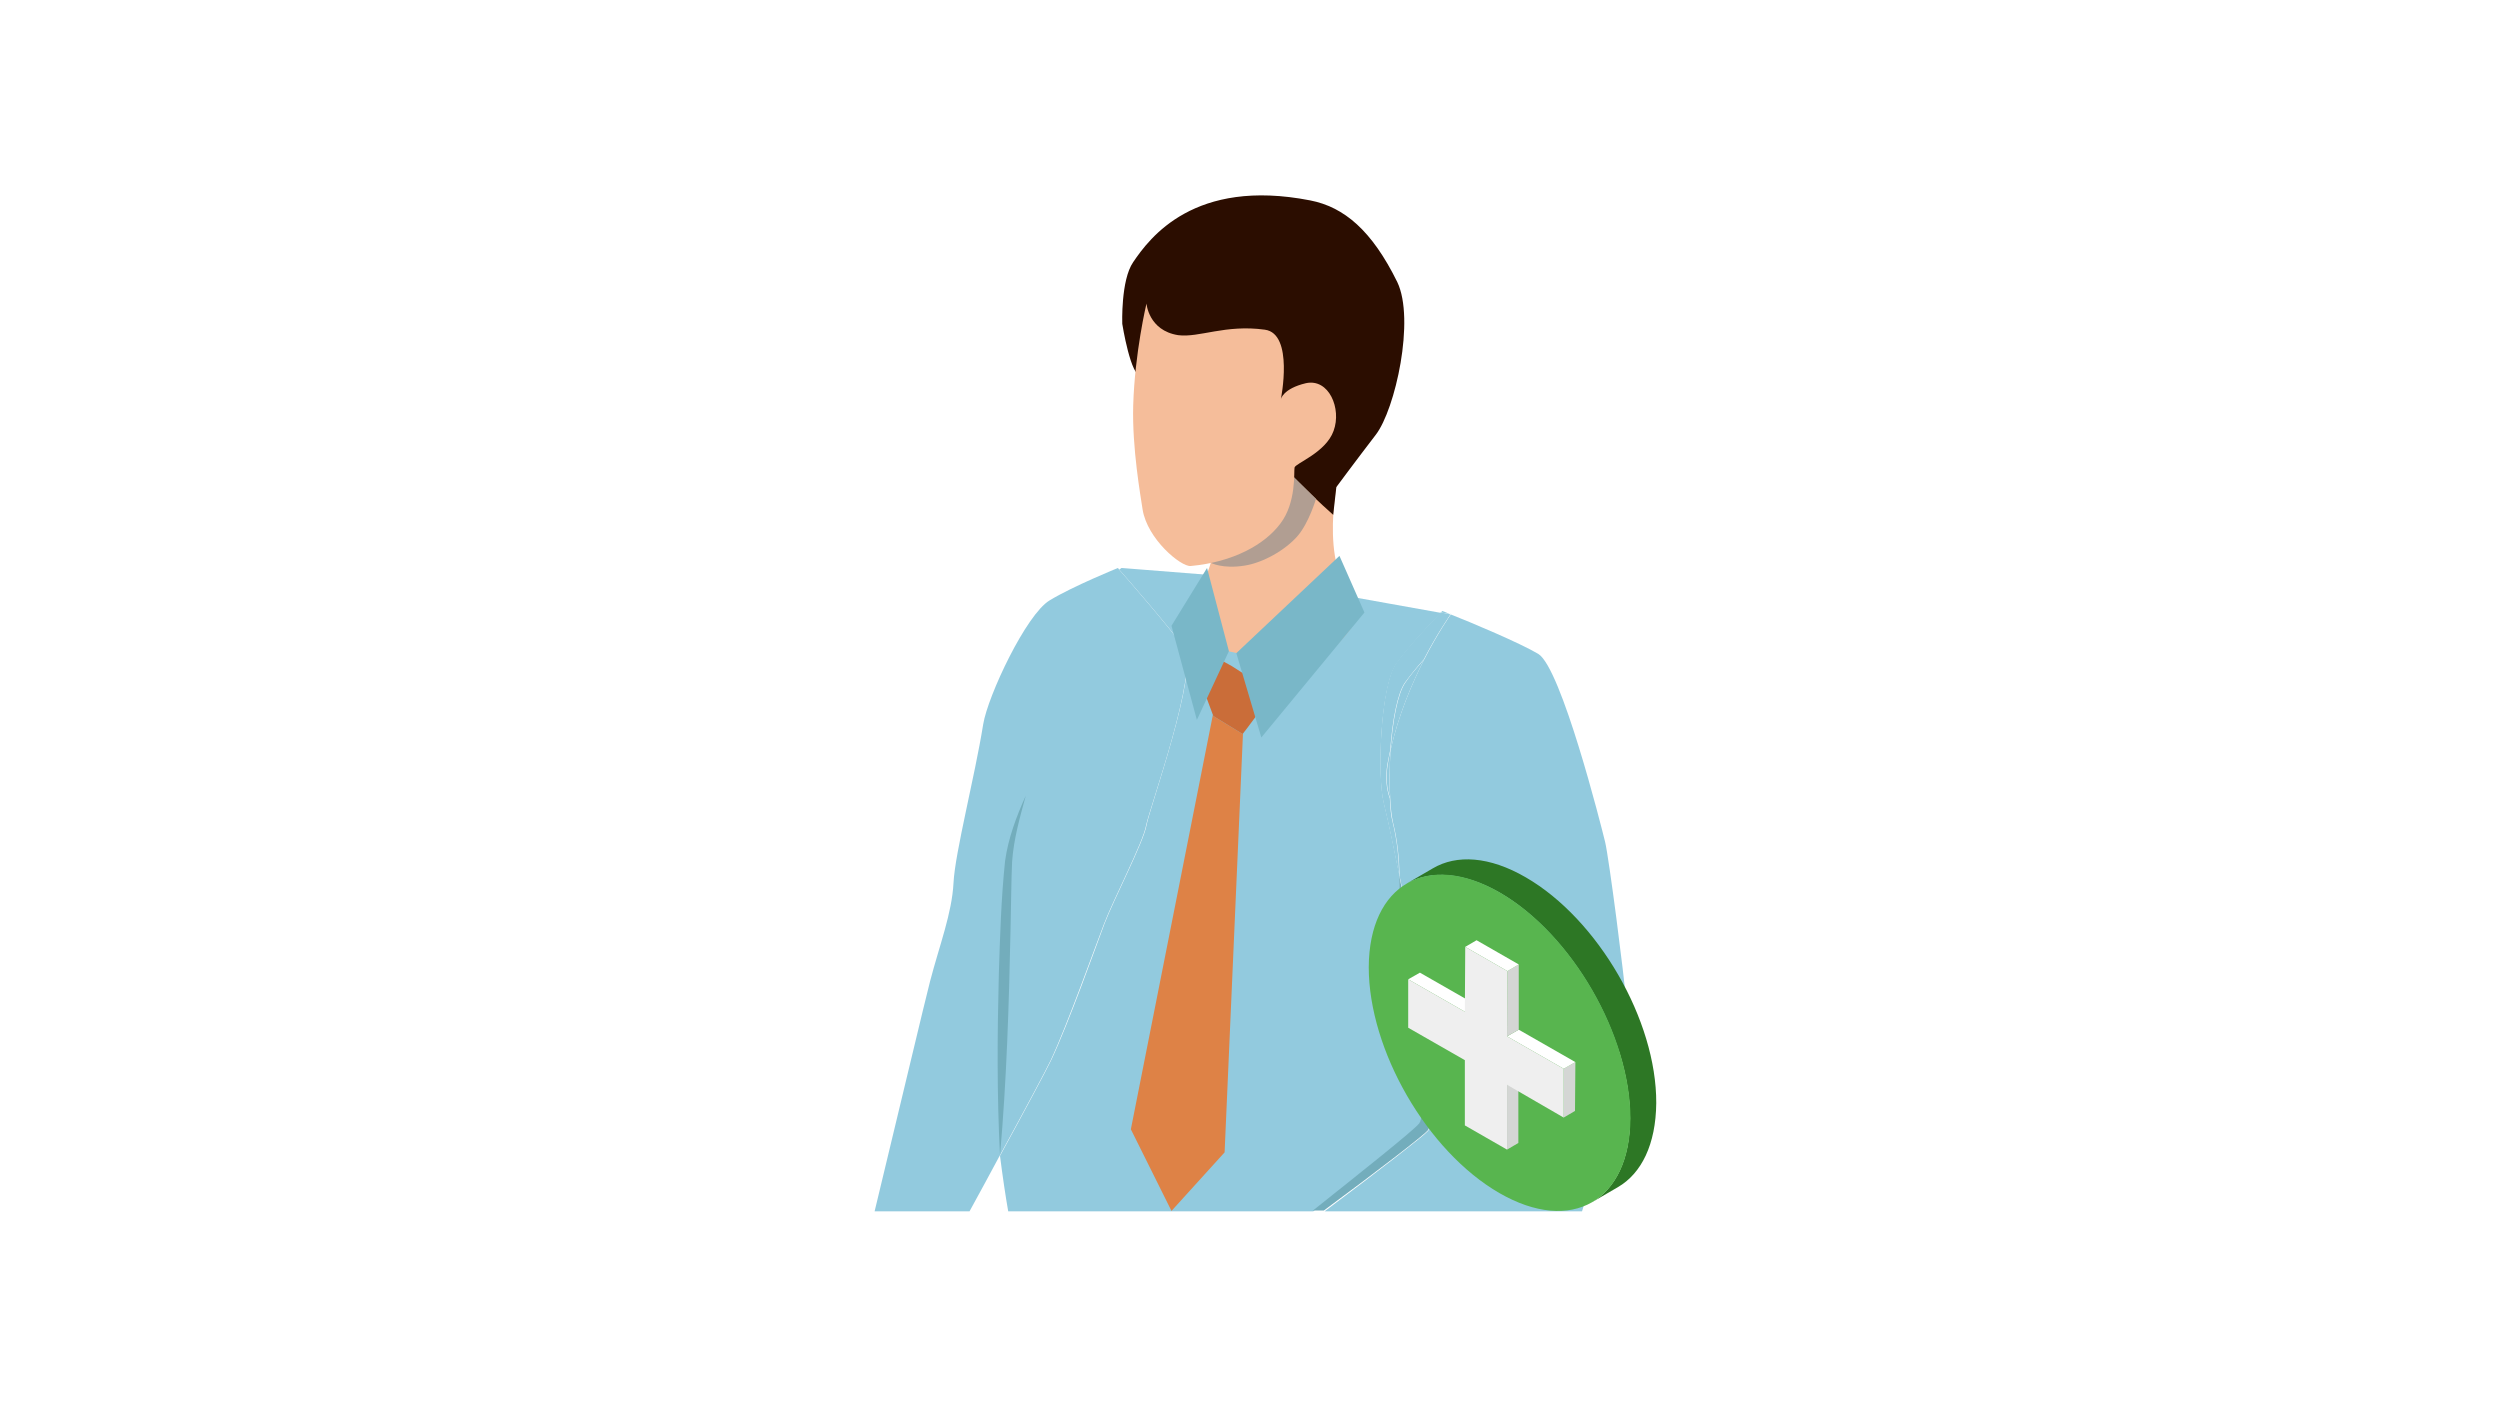 <?xml version="1.0" encoding="utf-8"?>
<!-- Generator: Adobe Illustrator 27.5.0, SVG Export Plug-In . SVG Version: 6.00 Build 0)  -->
<svg version="1.1" xmlns="http://www.w3.org/2000/svg" xmlns:xlink="http://www.w3.org/1999/xlink" x="0px" y="0px"
	 viewBox="0 0 640 360" style="enable-background:new 0 0 640 360;" xml:space="preserve">
<style type="text/css">
	.st0{fill:#FFFFFF;}
	.st1{fill:#92CADE;}
	.st2{fill:#73ADBC;}
	.st3{fill:#F5BD9A;}
	.st4{fill:#2B0D00;}
	.st5{fill:#B19E92;}
	.st6{fill:#DE8246;}
	.st7{fill:#CA6D39;}
	.st8{fill:#79B7C8;}
	.st9{fill:none;}
	.st10{fill:#2D7725;}
	.st11{fill:#58B54F;}
	.st12{fill:#D4D6D4;}
	.st13{fill:#EFEFEF;}
</style>
<g id="レイヤー_1">
	<rect class="st0" width="640" height="360"/>
</g>
<g id="レイヤー_2">
	<g>
		<g>
			<g>
				<path class="st1" d="M293.5,211.3c-0.7,4.2-8.6,19.4-10.8,25.3c-2.2,5.9-9.2,25.5-13.6,34.8c-1.2,2.5-6.8,13-13.1,24.5
					c0.7,5.5,1.4,10.2,2.1,14.2h78.1c11.9-9.4,25.8-20.5,27.2-22.3c2.6-3.2-1.1-36.7-3.8-44c-1.7-4.7-1.1-11.6-1.3-19.4
					c-1.3-6.4-2.6-13.1-4-18.7c-1.8-7.1-0.9-30.1,3.2-35.8c3.5-4.9,9.9-11.5,11.4-13l-50.2-9l-31.6-2.5c0,0-0.2,0.2-0.6,0.4
					c1.7,1.9,13,14.9,16.7,20.1C307.1,171.4,294.2,207.1,293.5,211.3z"/>
				<path class="st1" d="M410.9,215.5c-1-4.1-11.2-44.5-17.1-48.1c-4.7-2.8-17.3-8.1-22.4-10.1c-0.2,0.3-3.3,4.7-6.8,11.5
					c-3.1,6.1-6.6,14.2-8.6,23.2c-0.3,4.4-0.3,8.8-0.1,12.5c0.1,2.5,0.4,4.6,0.7,6c1.2,4.8,1.6,9.5,1.7,13.8
					c1.8,8.9,3.4,17.3,5,21.6c2.7,7.3,4.8,40.4,2.3,43.6c-1,1.2-12.5,10.1-26.5,20.6h34.1h26.2h5.6c3.4-10.6,11.5-48.1,11.3-53.8
					C415.8,249.9,411.9,219.6,410.9,215.5z"/>
				<path class="st1" d="M303.1,165.8c-3.7-5.2-15-18.2-16.7-20.1c-0.1-0.2-0.2-0.3-0.2-0.3s-11.6,4.7-17.5,8.3
					c-6,3.6-15.8,24.4-17,31.7c-2.2,13.7-7.2,32.8-7.6,40.6c-0.4,7.8-3.6,16-6,25.2c-0.8,2.9-9.6,39.9-14.2,58.9h24.3
					c2.5-4.6,5.2-9.5,7.7-14.2c6.3-11.5,11.9-22,13.1-24.5c4.3-9.2,11.3-28.9,13.6-34.8c2.2-5.9,10.1-21.1,10.8-25.3
					C294.2,207.1,307.1,171.4,303.1,165.8z"/>
			</g>
			<g>
				<path class="st2" d="M256,295.8c-0.8-15.5-0.7-31-0.3-46.4c0.3-9.7,0.6-19.4,1.6-29c0.8-5.8,2.9-11.4,5.3-16.7
					c-1.5,5.5-3.1,11.1-3.5,16.9c-0.2,3.8-0.3,13.4-0.4,17.3C258.3,257.1,257.7,276.7,256,295.8L256,295.8z"/>
			</g>
		</g>
		<g>
			<path class="st3" d="M342.8,120.8c0,0-5.7,24.4,4.5,32.9c5.1,4.2-15.2,24.7-32.5,24.6c-13.1,0-14.7-14.7-10.1-22.4
				c12-20.4,6.1-37.4,6.1-37.4L342.8,120.8z"/>
			<path class="st4" d="M342.1,124.7c0,0,4.5-6.1,10.1-13.4c5-6.5,10.1-29.5,5.5-39.1C351.2,59,344.1,53,335.4,51.3
				c-29.7-5.8-41.1,9.6-45.3,15.8c-3.2,4.6-2.8,15.8-2.8,15.8s2.2,13.9,4.9,13.3c3.3-0.7,6.9-5.3,10.2-5
				c16.2,1.3,21.2,17.7,21.3,21.2c0.1,3.9,17.6,19.4,17.6,19.4L342.1,124.7z"/>
			<path class="st5" d="M330.5,121.4L310,144.1c0,0,3,1.6,8.6,0.7c4.6-0.7,10.4-3.9,13.6-7.6c2.9-3.4,4.7-9.5,4.7-9.5L330.5,121.4z"
				/>
			<path class="st3" d="M293.5,77.7c0,0-3,12.5-3.4,26.1c-0.3,11,1.9,23.2,2.4,26.6c1.2,7.6,9.8,14.7,12.3,14.5
				c10.9-1,19-5.5,23-10.9c4.1-5.4,3.4-13.2,3.6-14.3c0.2-1.1,8-3.8,10-9.4c2.1-5.7-1.2-13.5-7.1-12.2c-5.9,1.4-6.4,4.1-6.4,4.1
				s3.4-16.8-4.1-17.8c-10.1-1.4-16.8,2.1-22.2,1.4C294,84.6,293.5,77.7,293.5,77.7z"/>
		</g>
		<polygon class="st1" points="311.5,166.1 320,167.9 321.6,175.4 309.2,171.5 		"/>
		<g>
			<polygon class="st6" points="310.6,183.3 310.5,183 289.5,289.1 299.9,310 313.5,295 318.2,187.8 318.1,187.9 			"/>
			<polygon class="st7" points="318.6,172.6 315.3,170.5 313.5,169.5 311,167.9 307,173.3 308.9,178.7 310.5,183 310.6,183.3 
				318.1,187.9 318.2,187.8 319.5,186.1 322.1,182.6 			"/>
		</g>
		<polygon class="st8" points="342.9,142.3 349.3,156.8 322.9,188.8 316.5,167.2 		"/>
		<polygon class="st8" points="309,145.4 314.6,166.7 306.4,184.3 299.9,160.2 		"/>
		<path class="st9" d="M248.2,310h9.8c-0.7-4-1.4-8.7-2.1-14.2C253.4,300.5,250.7,305.4,248.2,310z"/>
		<path class="st1" d="M371.5,157.2l-0.4-0.1C371.2,157.2,371.3,157.2,371.5,157.2C371.4,157.2,371.5,157.2,371.5,157.2z"/>
		<path class="st1" d="M356,192c-0.3,1.2-0.5,2.3-0.7,3.5c-0.6,3.5-0.3,6.4,0.6,8.9C355.6,200.8,355.7,196.4,356,192z"/>
		<path class="st1" d="M369.2,156.4c0,0-0.1,0.1-0.3,0.4l2.2,0.4C369.9,156.6,369.2,156.4,369.2,156.4z"/>
		<path class="st1" d="M354.2,205.5c1.4,5.6,2.7,12.3,4,18.7c-0.1-4.4-0.5-9-1.7-13.8c-0.4-1.4-0.6-3.6-0.7-6
			c-0.9-2.5-1.2-5.4-0.6-8.9c0.2-1.2,0.5-2.4,0.7-3.5c0.5-7.3,1.8-14.5,3.8-17.3c1.3-1.8,3-3.9,4.8-5.9c3.5-6.8,6.6-11.1,6.8-11.5
			c-0.1,0-0.2-0.1-0.3-0.1l-2.2-0.4c-1.5,1.6-7.9,8.1-11.4,13C353.4,175.4,352.5,198.4,354.2,205.5z"/>
		<path class="st1" d="M359.8,174.7c-2,2.8-3.3,10-3.8,17.3c2-9,5.5-17.1,8.6-23.2C362.8,170.8,361,172.9,359.8,174.7z"/>
		<path class="st2" d="M365.5,289.4c2.6-3.2,0.4-36.3-2.3-43.6c-1.6-4.3-3.2-12.6-5-21.6c0.2,7.9-0.4,14.7,1.3,19.4
			c2.7,7.3,6.4,40.8,3.8,44c-1.4,1.8-15.4,12.9-27.2,22.3h2.8C353,299.5,364.5,290.6,365.5,289.4z"/>
	</g>
	<g>
		<g>
			<path class="st10" d="M390.6,224.6c-9.3-5.4-17.7-5.9-23.8-2.3l-6.7,3.9c6.1-3.5,14.5-3,23.8,2.3c18.5,10.7,33.4,36.6,33.4,57.8
				c0,10.6-3.8,18-9.8,21.5l6.7-3.9c6-3.5,9.7-10.9,9.8-21.5C424.1,261.2,409.1,235.3,390.6,224.6z"/>
			<g>
				<path class="st11" d="M384,228.5c18.5,10.7,33.4,36.6,33.4,57.8c-0.1,21.2-15.1,29.8-33.6,19.1c-18.5-10.7-33.4-36.6-33.4-57.8
					C350.5,226.4,365.5,217.8,384,228.5z"/>
			</g>
		</g>
		<g>
			<g>
				<polygon class="st12" points="385.8,277.7 388.7,276 388.7,292.6 385.8,294.3 				"/>
			</g>
			<g>
				<polygon class="st0" points="360.5,250.7 363.5,249 378,257.3 375,259 				"/>
			</g>
			<g>
				<polygon class="st12" points="400.3,273.6 403.3,271.9 403.2,284.4 400.3,286.1 				"/>
			</g>
			<g>
				<polygon class="st0" points="385.8,265.3 388.8,263.6 403.3,271.9 400.3,273.6 				"/>
			</g>
			<g>
				<polygon class="st12" points="385.9,248.6 388.8,246.9 388.8,263.6 385.8,265.3 				"/>
			</g>
			<g>
				<polygon class="st0" points="375.1,242.4 378,240.7 388.8,246.9 385.9,248.6 				"/>
			</g>
			<g>
				<polygon class="st13" points="385.9,248.6 385.8,265.3 400.3,273.6 400.3,286.1 385.8,277.7 385.8,294.3 375,288.1 375,271.4 
					360.5,263.1 360.5,250.7 375,259 375.1,242.4 				"/>
			</g>
		</g>
	</g>
</g>
</svg>
